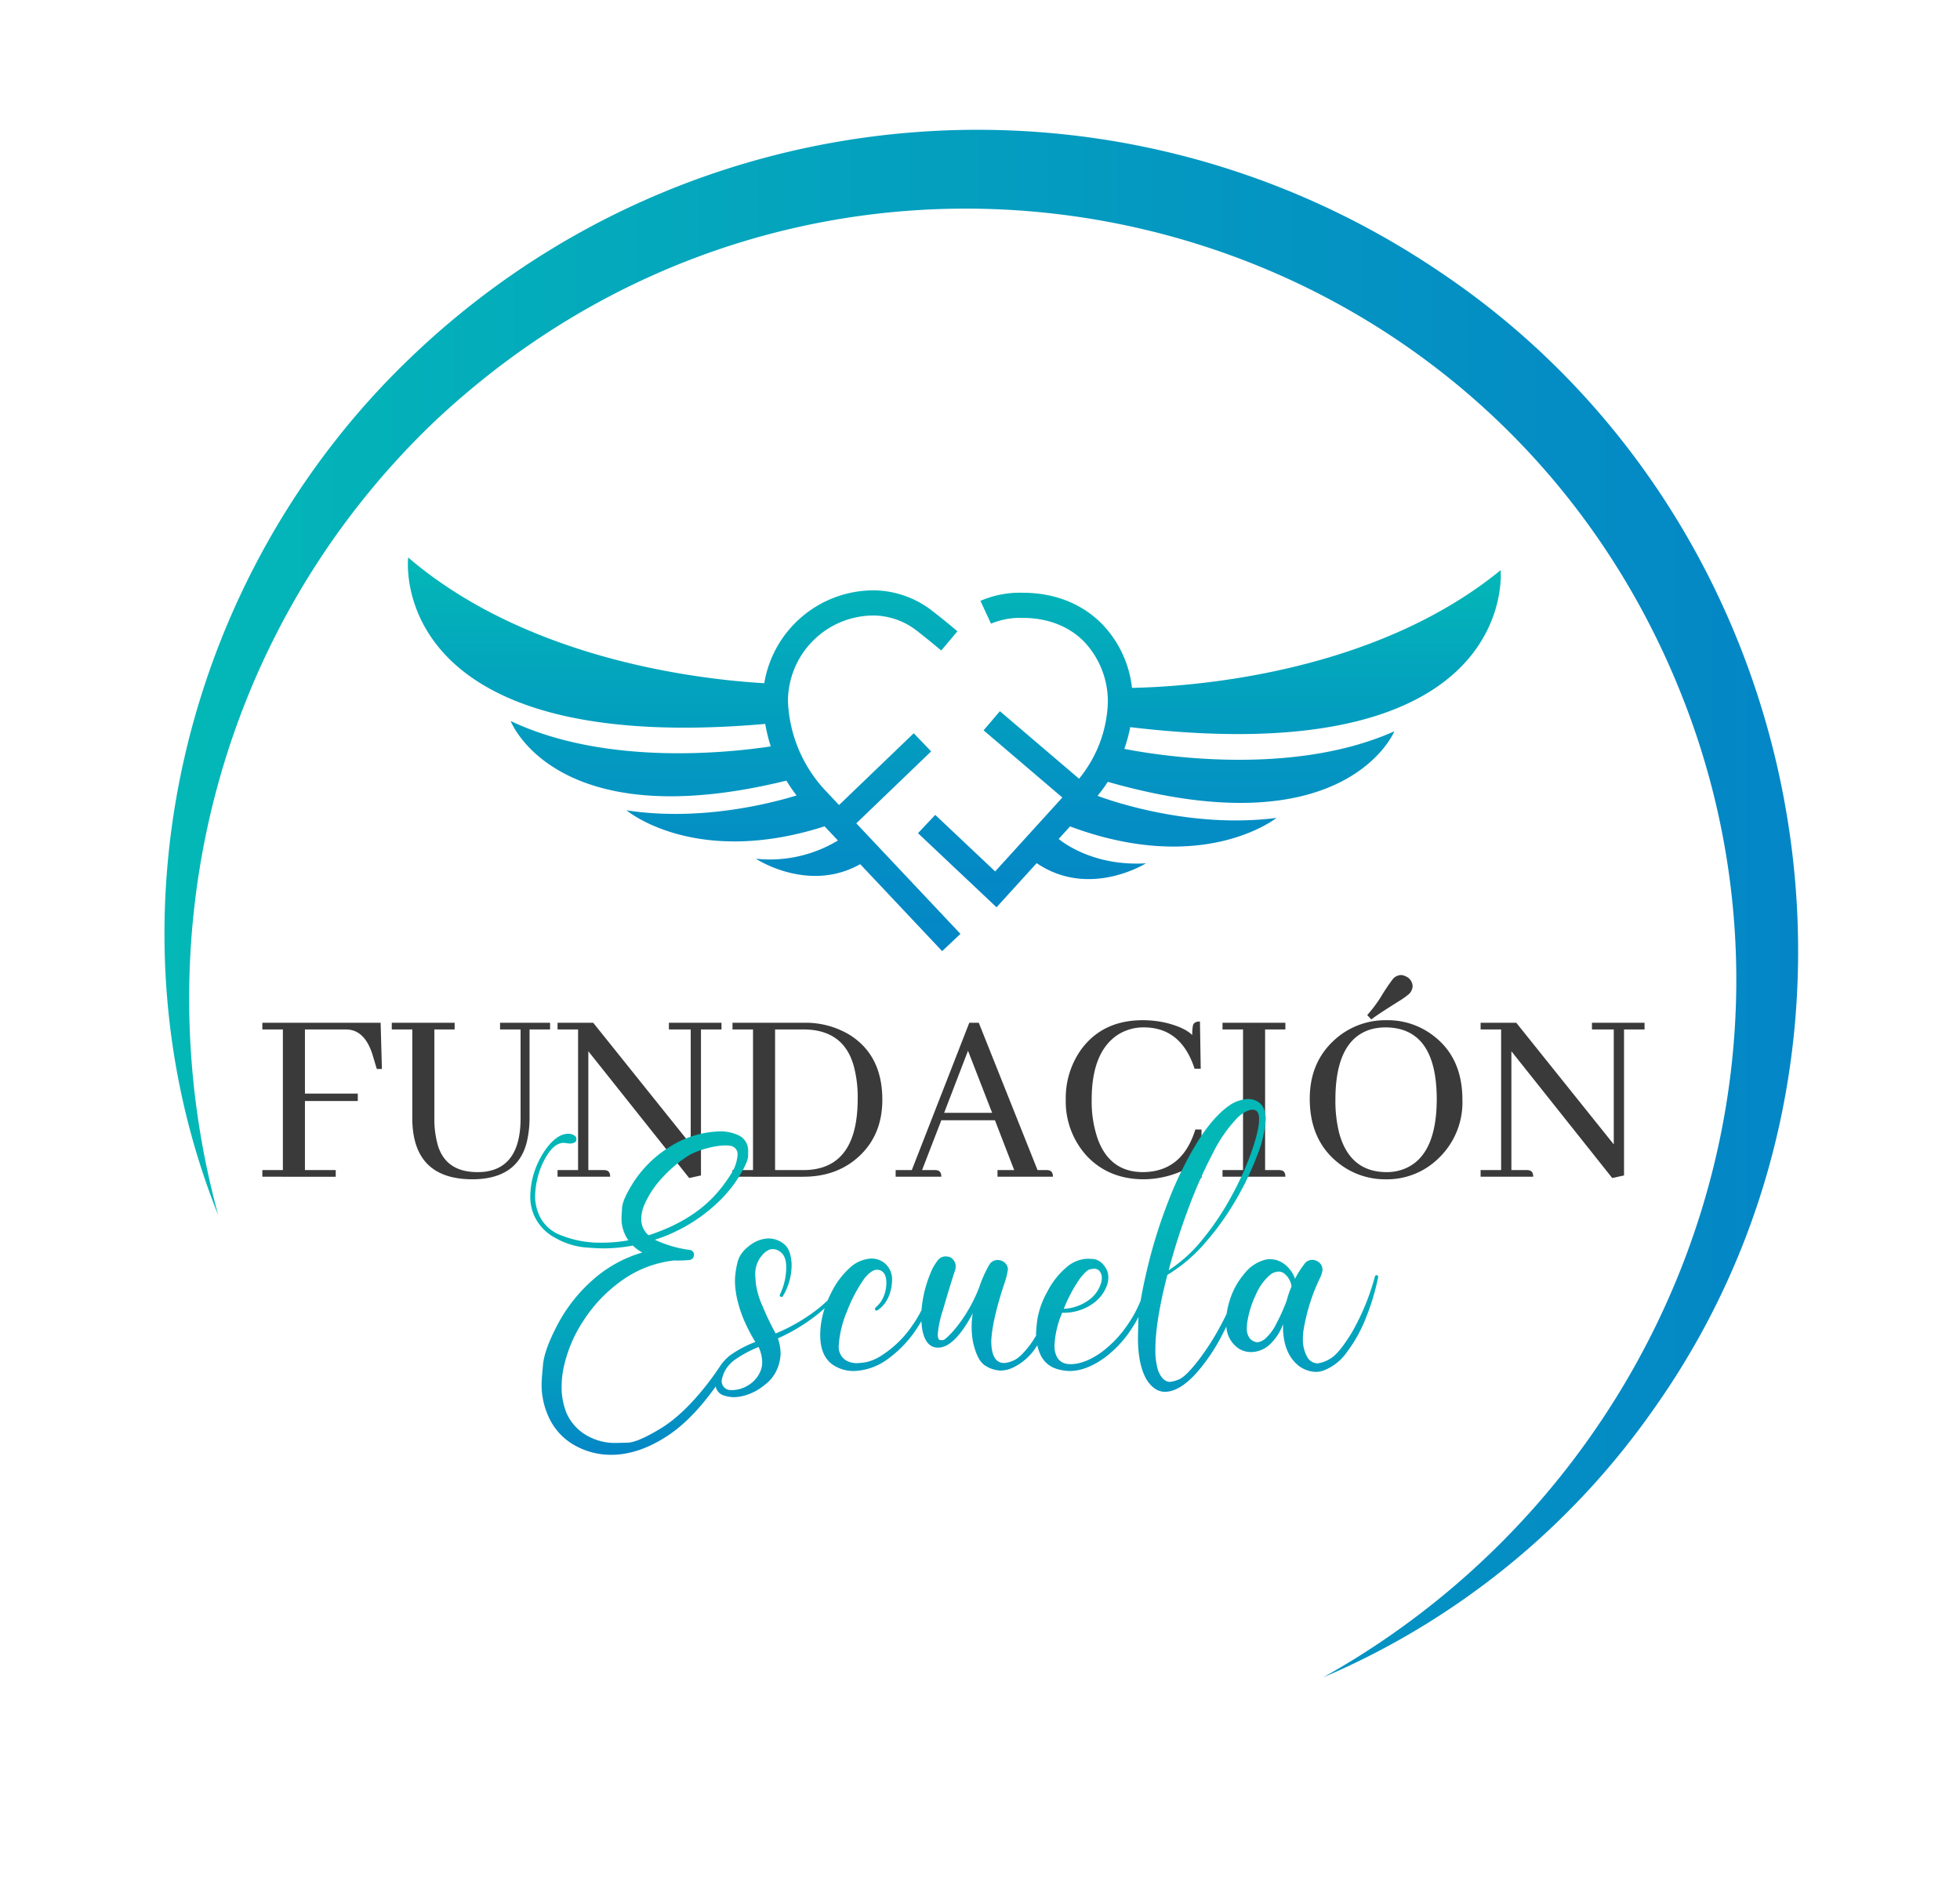 <?xml version="1.0" encoding="UTF-8"?> <svg xmlns="http://www.w3.org/2000/svg" xmlns:xlink="http://www.w3.org/1999/xlink" viewBox="0 0 501.84 484.28"><defs><style>.cls-1{isolation:isolate;}.cls-2{fill:#3a3a3a;}.cls-3{fill:url(#Degradado_sin_nombre_11);}.cls-4{fill:url(#Degradado_sin_nombre_22);}.cls-5{fill:url(#Degradado_sin_nombre_8);}.cls-6{fill:url(#Degradado_sin_nombre_8-2);}.cls-7{fill:url(#Degradado_sin_nombre_9);}</style><linearGradient id="Degradado_sin_nombre_11" x1="244.32" y1="281.363" x2="244.32" y2="372.447" gradientUnits="userSpaceOnUse"><stop offset="0" stop-color="#03b8b7"></stop><stop offset="0.315" stop-color="#03b5b8"></stop><stop offset="0.574" stop-color="#03abbb"></stop><stop offset="0.811" stop-color="#0499c0"></stop><stop offset="1" stop-color="#0486c6"></stop></linearGradient><linearGradient id="Degradado_sin_nombre_22" x1="317.992" y1="326.724" x2="317.992" y2="326.962" gradientUnits="userSpaceOnUse"><stop offset="0" stop-color="#03b8b7"></stop><stop offset="0.263" stop-color="#03b1b9"></stop><stop offset="0.638" stop-color="#049fbf"></stop><stop offset="1" stop-color="#0486c6"></stop></linearGradient><linearGradient id="Degradado_sin_nombre_8" x1="309.655" y1="145.974" x2="309.655" y2="232.28" gradientUnits="userSpaceOnUse"><stop offset="0" stop-color="#03b8b7"></stop><stop offset="0.302" stop-color="#03a4bd"></stop><stop offset="0.727" stop-color="#048ec4"></stop><stop offset="1" stop-color="#0486c6"></stop></linearGradient><linearGradient id="Degradado_sin_nombre_8-2" x1="175.171" y1="142.722" x2="175.171" y2="243.505" xlink:href="#Degradado_sin_nombre_8"></linearGradient><linearGradient id="Degradado_sin_nombre_9" x1="460.398" y1="231.332" x2="42.114" y2="231.332" gradientUnits="userSpaceOnUse"><stop offset="0" stop-color="#0486c6"></stop><stop offset="0.534" stop-color="#049fbf"></stop><stop offset="1" stop-color="#03b8b7"></stop></linearGradient></defs><g id="Contacto"><path class="cls-2" d="M67.172,301.258v-1.708h5.256V263.55H67.172v-1.708H97.457l.328,11.825H96.471l-.92-3.088q-.065-.262-.197-.657-2.036-6.372-6.766-6.372h-10.511v16.424h13.533v1.905h-13.533v17.672H85.96v1.708Z"></path><path class="cls-2" d="M100.31,261.842h16.095v1.708H111.215V286.083a24.568,24.568,0,0,0,.92,7.226q2.103,6.767,10.117,6.766.788,0,1.577-.066,9.46-.985,9.46-13.73V263.55h-5.256v-1.708H140.843v1.708H135.588v22.336a27.148,27.148,0,0,1-.723,6.569q-2.43,9.46-13.993,9.46-15.175-.067-15.307-15.438V263.55H100.31Z"></path><path class="cls-2" d="M171.266,261.842h13.467v1.708H179.478v37.38l-3.022.657-25.818-32.453v30.416h3.876a3.383,3.383,0,0,1,.657.066q1.049.197,1.051,1.642H142.755v-1.708h5.256V263.55h-5.256v-1.708h9.131l24.964,31.139V263.55h-5.584Z"></path><path class="cls-2" d="M205.876,261.842a21.768,21.768,0,0,1,11.759,3.153q8.277,5.256,8.277,16.555,0,8.738-5.65,14.19-5.715,5.518-14.584,5.518H187.547v-1.708H192.803V263.55h-5.256v-1.708Zm-7.423,1.708v36h7.423a16.418,16.418,0,0,0,2.562-.197q11.167-1.707,11.168-18.066a30.634,30.634,0,0,0-.985-8.277q-2.562-9.46-12.942-9.46Z"></path><path class="cls-2" d="M255.403,301.258v-1.708h4.271l-4.928-12.745h-13.729l-4.927,12.745h3.219a3.384,3.384,0,0,1,.657.066q1.049.197,1.051,1.642H229.324v-1.708h4.139L248.178,261.842h2.431l15.043,37.708h2.234a3.368,3.368,0,0,1,.657.066q1.052.197,1.051,1.642Zm-7.554-32.256L241.74,284.901h12.285Z"></path><path class="cls-2" d="M292.916,301.915q-9.066,0-14.715-6.044a20.674,20.674,0,0,1-5.321-14.453,21.358,21.358,0,0,1,3.81-12.548q5.518-7.686,15.898-7.686a26.5,26.5,0,0,1,6.175.723q4.598,1.182,6.504,3.088a11.742,11.742,0,0,1,.197-2.562q.327-.919,1.774-.92l.197,12.088h-1.577a22.44,22.44,0,0,0-1.117-2.825q-3.679-7.751-11.891-7.752a12.187,12.187,0,0,0-6.569,1.839q-6.767,4.403-6.766,16.686a29.338,29.338,0,0,0,1.511,9.92q3.087,8.606,11.628,8.606,10.051-.065,13.402-10.905h1.577v12.416a3.234,3.234,0,0,1-1.248-.197q-.788-.394-.788-3.153A24.842,24.842,0,0,1,292.916,301.915Z"></path><path class="cls-2" d="M313.013,301.258v-1.708h5.256V263.55H313.013v-1.708h16.095v1.708h-5.19v36H327.4a3.376,3.376,0,0,1,.657.066q1.051.197,1.051,1.642Z"></path><path class="cls-2" d="M366.882,265.061q7.554,5.65,7.555,16.489a19.77,19.77,0,0,1-6.241,15.11,18.784,18.784,0,0,1-13.336,5.256,19.157,19.157,0,0,1-12.219-4.204q-7.292-5.781-7.292-16.424,0-9.196,6.175-14.913a19.311,19.311,0,0,1,13.533-5.19A19.072,19.072,0,0,1,366.882,265.061Zm-6.964,34.03q7.948-3.481,7.949-17.803-.067-18.132-13.007-18.263a14.874,14.874,0,0,0-3.482.394q-9.46,2.497-9.46,18.132a33.974,33.974,0,0,0,.92,8.343q2.692,10.183,12.219,10.183A11.912,11.912,0,0,0,359.918,299.09Zm-1.642-42.833q-5.585,3.482-7.161,4.73l-1.051-1.117a34.822,34.822,0,0,0,3.547-4.73,48.433,48.433,0,0,1,3.153-4.664,3.037,3.037,0,0,1,1.905-.854,2.808,2.808,0,0,1,1.248.328,2.863,2.863,0,0,1,1.774,2.628,3.204,3.204,0,0,1-.854,1.839A21.356,21.356,0,0,1,358.276,256.258Z"></path><path class="cls-2" d="M407.606,261.842h13.467v1.708h-5.256v37.38l-3.022.657-25.818-32.453v30.416h3.876a3.376,3.376,0,0,1,.657.066q1.051.197,1.051,1.642H379.095v-1.708h5.256V263.55h-5.256v-1.708h9.131l24.964,31.139V263.55h-5.584Z"></path><path class="cls-3" d="M352.735,326.568a.405.405,0,0,0-.3-.114.465.465,0,0,0-.404.342,59.827,59.827,0,0,1-5.868,14.282q-3.353,5.511-5.547,6.737a7.841,7.841,0,0,1-3.239,1.221,3.101,3.101,0,0,1-2.608-1.521,9.127,9.127,0,0,1-1.18-4.74,14.864,14.864,0,0,1,.114-1.894,48.98,48.98,0,0,1,4.285-13.744,6.223,6.223,0,0,0,.631-2.039,2.417,2.417,0,0,0-1.014-2.008,2.684,2.684,0,0,0-1.604-.548,2.423,2.423,0,0,0-2.008,1.035,25.463,25.463,0,0,0-2.422,3.819,7.042,7.042,0,0,0-1.294-2.37,7.302,7.302,0,0,0-2.308-1.956,5.877,5.877,0,0,0-2.743-.704,7.253,7.253,0,0,0-.921.062,9.892,9.892,0,0,0-5.568,3.488q-.342.404-.652.807a1.873,1.873,0,0,0-.186.238,19.008,19.008,0,0,0-2.805,5.237,21.815,21.815,0,0,0-1.025,4.15c-.331.683-.673,1.376-1.035,2.059a64.142,64.142,0,0,1-6.251,9.925q-3.26,4.176-4.937,4.812a8.248,8.248,0,0,1-2.235.631c-1.283,0-2.308-.952-3.074-2.867a17.245,17.245,0,0,1-.714-5.402q0-7.25,3.074-19.115a40.024,40.024,0,0,0,9.625-8.166,69.711,69.711,0,0,0,7.866-10.95,73.349,73.349,0,0,0,5.413-11.26,30.733,30.733,0,0,0,2.277-9.397c0-2.536-.88-4.16-2.618-4.885a4.984,4.984,0,0,0-1.925-.373,9.081,9.081,0,0,0-4.626,1.552q-4.285,2.919-8.414,9.604a95.064,95.064,0,0,0-7.483,15.348,128.606,128.606,0,0,0-5.413,17.563q-1.025,4.393-1.552,7.565a30.797,30.797,0,0,1-3.094,5.796,28.805,28.805,0,0,1-7.1,7.514q-4.191,2.934-7.752,2.939-3.508,0-4.057-3.715a8.562,8.562,0,0,1-.052-1.035,23.641,23.641,0,0,1,1.977-8.414h.114a12.868,12.868,0,0,0,7.431-2.132,9.725,9.725,0,0,0,4.067-5.34,6.757,6.757,0,0,0,.197-1.583,4.395,4.395,0,0,0-.973-2.846,4.101,4.101,0,0,0-2.784-1.853c-.921-.052-1.449-.072-1.583-.072a8.674,8.674,0,0,0-5.061,1.925,20.177,20.177,0,0,0-5.247,6.572,21.743,21.743,0,0,0-2.494,6.851,35.968,35.968,0,0,0-.362,3.819c0,.176,0,.341.01.507-.507.849-1.035,1.666-1.594,2.432q-2.437,3.183-4.078,3.891a7.075,7.075,0,0,1-2.474.704c-2.215,0-3.333-1.904-3.333-5.723q.264-5.232,3.25-14.334a19.983,19.983,0,0,0,1.004-3.86,2.231,2.231,0,0,0-.6-1.573,2.793,2.793,0,0,0-2.101-.89,2.452,2.452,0,0,0-2.07,1.232,32.029,32.029,0,0,0-2.556,5.723,37.373,37.373,0,0,1-3.115,6.334,33.661,33.661,0,0,1-3.778,5.154c-1.252,1.366-2.06,2.06-2.422,2.07h-.569q-.745,0-.745-1.49a26.869,26.869,0,0,1,1.294-6.127c1.397-4.761,2.453-8.238,3.188-10.401a4.449,4.449,0,0,0,.114-.89,2.368,2.368,0,0,0-.466-1.439,2.214,2.214,0,0,0-1.335-1.004c-.424-.052-.704-.083-.818-.083a2.643,2.643,0,0,0-1.811.807,13.165,13.165,0,0,0-2.07,3.612,30.964,30.964,0,0,0-2.256,9.335,30.373,30.373,0,0,1-2.349,3.933,27.21,27.21,0,0,1-7.576,7.483,12.065,12.065,0,0,1-4.285,1.915,17.79,17.79,0,0,1-2.298.248,5.479,5.479,0,0,1-2.929-.776,4.069,4.069,0,0,1-1.759-3.653,26.917,26.917,0,0,1,2.122-8.838,37.984,37.984,0,0,1,4.492-8.466c1.19-1.449,2.256-2.184,3.188-2.184l.404.031c1.325.29,1.987,1.366,1.987,3.25a8.858,8.858,0,0,1-1.325,4.802,7.782,7.782,0,0,1-1.407,1.573.557.557,0,0,0-.176.404q.062.404.373.404a.585.585,0,0,0,.29-.083,7.923,7.923,0,0,0,2.888-3.643,11.019,11.019,0,0,0,.818-3.943,5.379,5.379,0,0,0-1.832-4.429,5.321,5.321,0,0,0-3.508-1.232,8.666,8.666,0,0,0-5.257,2.184,20.48,20.48,0,0,0-4.605,5.858,27.794,27.794,0,0,0-1.263,2.639c-.652.631-1.325,1.232-2.018,1.811a46.563,46.563,0,0,1-11.312,6.696l-.207-.373a66.79,66.79,0,0,1-3.126-6.562,21.147,21.147,0,0,1-1.728-5.723c-.114-1.325-.176-2.142-.176-2.422a7.247,7.247,0,0,1,1.842-5.03,4.567,4.567,0,0,1,1.946-1.407,7.387,7.387,0,0,1,.756-.093,3.237,3.237,0,0,1,1.956.776c.962.735,1.439,2.028,1.439,3.881a16.183,16.183,0,0,1-1.615,6.986.556.556,0,0,0-.052.197.438.438,0,0,0,.052.207.501.501,0,0,0,.435.197.41.41,0,0,0,.321-.197,15.49,15.49,0,0,0,2.236-8.31c-.155-2.546-.849-4.264-2.101-5.144a6.286,6.286,0,0,0-3.612-1.314,7.987,7.987,0,0,0-4.026,1.118q-3.415,2.127-4.098,4.957a21.288,21.288,0,0,0-.673,4.699,21.944,21.944,0,0,0,.745,5.454,31.721,31.721,0,0,0,1.677,4.916c.135.29.259.59.404.88a41.106,41.106,0,0,0,2.401,4.471,29.351,29.351,0,0,0-4.947,2.422,20.301,20.301,0,0,0-1.832,1.252,12.855,12.855,0,0,0-2.049,2.215c-.145.207-.279.424-.414.631-.869,1.294-1.77,2.556-2.722,3.809q-6.349,8.228-12.274,11.819-5.915,3.586-8.497,3.643c-1.728.041-2.68.062-2.846.062a14.374,14.374,0,0,1-7.907-2.101,12.351,12.351,0,0,1-4.885-5.599,17.687,17.687,0,0,1-1.232-6.675,23.995,23.995,0,0,1,.455-4.595,35.306,35.306,0,0,1,5.144-12.347,37.717,37.717,0,0,1,9.853-10.287,28.351,28.351,0,0,1,13.34-5.102,30.512,30.512,0,0,0,3.995-.135,1.308,1.308,0,0,0,1.087-1.066,1.045,1.045,0,0,0,.031-.259,1.245,1.245,0,0,0-1.087-1.242,30.079,30.079,0,0,1-8.942-2.608,41.949,41.949,0,0,0,17.532-10.95,34.113,34.113,0,0,0,4.502-6.013c1.211-2.08,1.821-3.581,1.832-4.481s.021-1.356.021-1.376a4.275,4.275,0,0,0-2.567-3.964,10.748,10.748,0,0,0-4.74-.952,25.074,25.074,0,0,0-13.019,4.109,29.651,29.651,0,0,0-8.963,8.797c-1.894,2.97-2.898,5.175-2.991,6.624-.093,1.449-.145,2.318-.145,2.629a9.667,9.667,0,0,0,1.759,5.723,37.502,37.502,0,0,1-6.872.6,26.714,26.714,0,0,1-10.091-1.78,10.014,10.014,0,0,1-5.444-4.388,11.888,11.888,0,0,1-1.48-5.589,21.03,21.03,0,0,1,.693-5.061,19.542,19.542,0,0,1,2.753-6.148q1.785-2.53,3.829-2.587a7.688,7.688,0,0,1,.9.103,4.305,4.305,0,0,0,.797.072,2.652,2.652,0,0,0,.776-.114c.517-.207.776-.445.797-.693.021-.248.031-.393.031-.424,0-.424-.311-.776-.952-1.066a2.941,2.941,0,0,0-1.087-.207q-2.965,0-5.868,4.057a21.813,21.813,0,0,0-3.219,6.893,21.23,21.23,0,0,0-.683,5.061,11.656,11.656,0,0,0,.89,4.688,12.013,12.013,0,0,0,5.589,6.003,18.808,18.808,0,0,0,7.286,2.37c2.235.186,3.881.279,4.916.279a41.876,41.876,0,0,0,7.586-.724,11.29,11.29,0,0,0,2.411,1.78,32.781,32.781,0,0,0-12.719,7.048,40.305,40.305,0,0,0-8.952,11.364q-3.384,6.427-3.746,10.277c-.238,2.567-.362,4.223-.362,4.968a19.682,19.682,0,0,0,2.277,9.397,15.735,15.735,0,0,0,6.582,6.52,18.873,18.873,0,0,0,8.963,2.215q6.986,0,14.365-4.823,6.287-4.098,12.398-12.678a2.955,2.955,0,0,0,1.801,2.215,8.771,8.771,0,0,0,2.774.528,10.486,10.486,0,0,0,2.67-.373,13.991,13.991,0,0,0,5.288-2.763,9.983,9.983,0,0,0,3.27-4.223,11.381,11.381,0,0,0,.807-3.767,12.469,12.469,0,0,0-.693-3.933,46.901,46.901,0,0,0,10.763-6.644c.414-.342.818-.704,1.221-1.076a21.909,21.909,0,0,0-1.149,6.882q0,5.495,3.395,7.71a9.493,9.493,0,0,0,5.288,1.49,15.383,15.383,0,0,0,8.393-2.908,29.604,29.604,0,0,0,7.969-8.455c.3-.466.59-.931.859-1.407a20.255,20.255,0,0,0,.217,2.111c.58,3.125,1.925,4.678,4.057,4.678q4.191,0,8.88-8.787a20.568,20.568,0,0,0-.29,3.477,21.057,21.057,0,0,0,.352,3.85q1.087,4.875,3.198,6.106a7.824,7.824,0,0,0,3.778,1.221,7.949,7.949,0,0,0,2.908-.6,14.339,14.339,0,0,0,6.116-5.175c.155-.228.311-.466.455-.704a11.64,11.64,0,0,0,.869,2.536,6.727,6.727,0,0,0,3.591,3.343,12.085,12.085,0,0,0,3.798.714q4.269,0,8.963-3.395a28.757,28.757,0,0,0,7.358-8.103,25.263,25.263,0,0,0,1.345-2.38c-.031.393-.041.766-.052,1.107-.062,2.598-.093,4.036-.093,4.326q0,6.722,2.163,10.567,2.003,3.198,4.74,3.198,3.648,0,7.928-4.657a47.472,47.472,0,0,0,6.944-10.329c.29-.559.58-1.138.859-1.718a7.251,7.251,0,0,0,3.208,5.661,5.931,5.931,0,0,0,3.333.869,7.091,7.091,0,0,0,4.181-1.594,12.909,12.909,0,0,0,3.778-5.537v.549q0,6.862,3.995,10.08a7.644,7.644,0,0,0,4.398,1.583,5.818,5.818,0,0,0,2.039-.373,13.004,13.004,0,0,0,5.91-4.657,36.974,36.974,0,0,0,4.812-8.6,59.719,59.719,0,0,0,3.219-10.649A.443.443,0,0,0,352.735,326.568Zm-48.435-17.263A121.467,121.467,0,0,1,310.551,295.21a36.345,36.345,0,0,1,6.396-9.169,8.83,8.83,0,0,1,2.101-1.48,4.14,4.14,0,0,1,1.635-.476,1.763,1.763,0,0,1,.89.238c.538.279.807,1.025.807,2.215,0,1.987-.735,4.999-2.184,9.014a78.623,78.623,0,0,1-5.009,10.908,69.669,69.669,0,0,1-7.213,10.753,37.011,37.011,0,0,1-8.756,8A166.804,166.804,0,0,1,304.3,309.306ZM276.471,327.365c1.159-1.49,2.018-2.287,2.587-2.391a6.957,6.957,0,0,1,1.107-.166,1.723,1.723,0,0,1,1.49.776,2.745,2.745,0,0,1,.455,1.615,4.524,4.524,0,0,1-.114,1.004,8.398,8.398,0,0,1-3.105,4.543,11.878,11.878,0,0,1-6.52,2.329A38.567,38.567,0,0,1,276.471,327.365Zm-112.28-15.379a9.291,9.291,0,0,1,.838-3.653,24.362,24.362,0,0,1,4.636-6.924,32.881,32.881,0,0,1,6.965-5.775,20.775,20.775,0,0,1,4.512-1.687,18.682,18.682,0,0,1,4.492-.704,9.274,9.274,0,0,1,1.459.114,2.147,2.147,0,0,1,1.759,2.277,10.341,10.341,0,0,1-1.759,5.04,35.762,35.762,0,0,1-3.995,5.278q-6.179,6.768-17.035,10.287A5.331,5.331,0,0,1,164.191,311.986Zm30.562,38.924a7.632,7.632,0,0,1-3.188,3.746,8.02,8.02,0,0,1-3.974,1.221h-.404a2.312,2.312,0,0,1-2.38-1.894l-.031-.321a3.363,3.363,0,0,1,.114-.807,6.142,6.142,0,0,1,.186-.621,7.698,7.698,0,0,1,1.697-2.888,8.628,8.628,0,0,1,1.594-1.376,30.616,30.616,0,0,1,5.868-3.125,9.931,9.931,0,0,1,.921,3.881A5.851,5.851,0,0,1,194.752,350.91Zm134.697-17.966a45.522,45.522,0,0,1-2.556,5.734,12.619,12.619,0,0,1-2.846,3.953,3.842,3.842,0,0,1-2.07,1.004,2.823,2.823,0,0,1-2.039-1.066,4.102,4.102,0,0,1-.693-2.587,11.546,11.546,0,0,1,.197-2.039,25.762,25.762,0,0,1,2.173-6.634,13.751,13.751,0,0,1,3.664-4.999,3.747,3.747,0,0,1,2.101-.776,2.406,2.406,0,0,1,1.376.455,4.976,4.976,0,0,1,1.925,3.364A26.26,26.26,0,0,0,329.449,332.944Z"></path><path class="cls-4" d="M317.92,326.91c-.01.021-.01.031-.021.052a1.873,1.873,0,0,1,.186-.238A.423.423,0,0,0,317.92,326.91Z"></path><path class="cls-5" d="M384.224,145.974c-32.926,26.908-80.26,29.865-94.39,30.128a27.913,27.913,0,0,0-7.835-16.52c-5.146-5.126-12.115-7.832-20.163-7.832h-.143a25.215,25.215,0,0,0-10.655,2.078l2.704,5.844a19.022,19.022,0,0,1,7.976-1.483h.114c6.309,0,11.709,2.058,15.621,5.955a22.239,22.239,0,0,1,6.193,15.918,32.38,32.38,0,0,1-7.366,19.297l-20.263-17.284L251.84,186.974l20.164,17.199L254.801,223.095,239.462,208.62l-4.418,4.682,20.109,18.977,10.275-11.303c13.5,9.167,27.998.037,27.998.037-13.367.844-21.343-5.384-22.365-6.234l2.913-3.204c34.278,12.761,52.865-2.187,52.865-2.187-21.309,2.763-41.384-4.004-45.821-5.638a43.844,43.844,0,0,0,2.627-3.593c60.988,17.429,73.37-12.94,73.37-12.94-27.063,12.112-62.701,5.787-69.146,4.495A38.182,38.182,0,0,0,289.388,186.161C389.262,198.076,384.224,145.974,384.224,145.974Z"></path><path class="cls-6" d="M238.415,192.367l-4.46-4.643-19.123,18.374L211.755,202.832a35.477,35.477,0,0,1-10.008-23.384A21.986,21.986,0,0,1,223.775,157.574a18.384,18.384,0,0,1,11.103,4.004c1.997,1.555,4.055,3.224,6.115,4.959l4.148-4.926c-2.123-1.788-4.245-3.509-6.307-5.114a24.848,24.848,0,0,0-15.034-5.363h-.111a28.422,28.422,0,0,0-28.002,23.775c-16.53-.954-60.566-5.961-91.179-32.188,0,0-6.162,51.133,91.423,42.613a42.647,42.647,0,0,0,1.413,5.749c-10.383,1.584-42.209,5.104-66.593-6.497,0,0,11.358,29.833,70.598,15.265a41.376,41.376,0,0,0,2.607,3.797c-7.16,2.187-24.968,6.654-43.553,3.803,0,0,17.508,14.749,50.722,4.1l3.418,3.629a33.8,33.8,0,0,1-21.007,4.67s13.409,8.886,26.713,1.387l20.976,22.265,4.687-4.416L219.247,210.784Z"></path><path class="cls-7" d="M55.881,311.118c-30.203-75.529-9.333-163.469,49.126-219.45,71.526-68.745,181.217-77.727,263.419-22.221,95.376,63.682,121.431,197.429,55.131,291.091a198.143,198.143,0,0,1-84.779,68.896c85.551-47.811,127.124-150.141,94.903-243.125C386.074,49.807,215.692,9.151,110.867,108.274,56.284,160.68,36.061,238.333,55.881,311.118Z"></path></g></svg> 